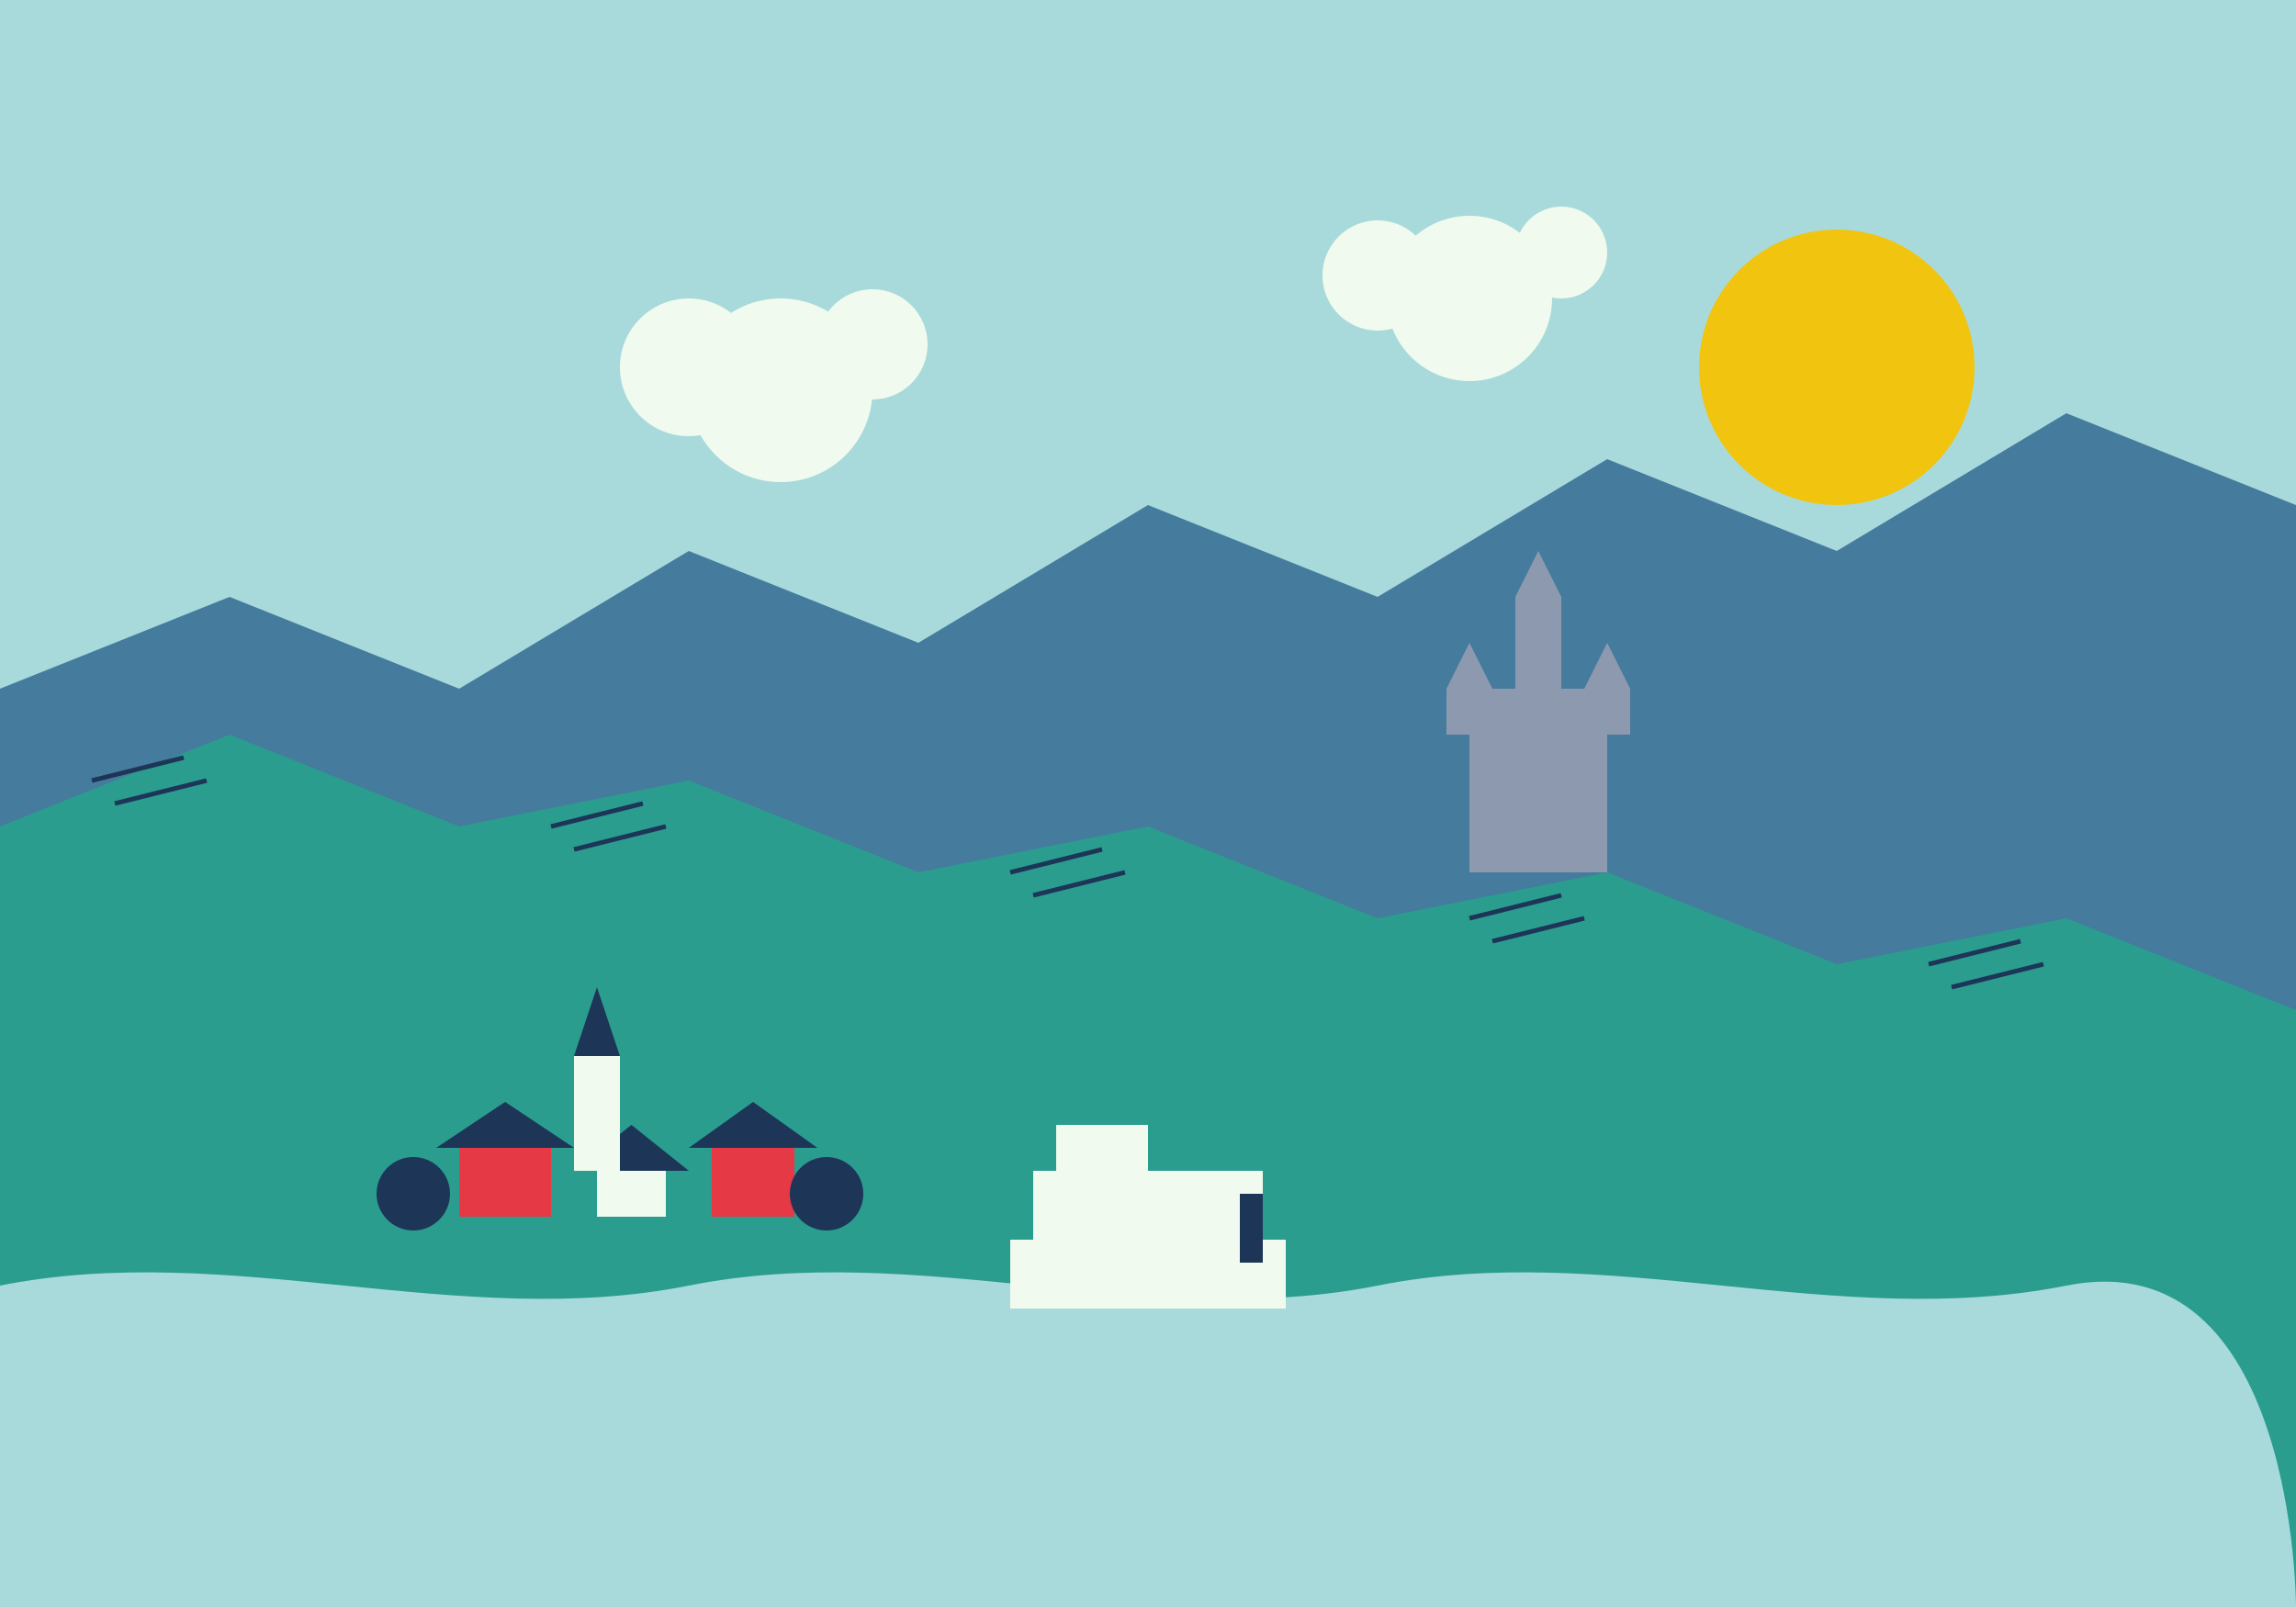<svg xmlns="http://www.w3.org/2000/svg" viewBox="0 0 500 350" fill="none">
  <!-- Sky background -->
  <rect width="500" height="350" fill="#A8DADC" />
  
  <!-- Rhine Valley hills -->
  <path d="M0 150L50 130L100 150L150 120L200 140L250 110L300 130L350 100L400 120L450 90L500 110L500 350L0 350Z" fill="#457B9D" />
  
  <!-- Vineyards on hillsides -->
  <path d="M0 180L50 160L100 180L150 170L200 190L250 180L300 200L350 190L400 210L450 200L500 220L500 350L0 350Z" fill="#2A9D8F" />
  
  <!-- Vineyard rows (simplified) -->
  <line x1="20" y1="170" x2="40" y2="165" stroke="#1D3557" stroke-width="1" />
  <line x1="25" y1="175" x2="45" y2="170" stroke="#1D3557" stroke-width="1" />
  
  <line x1="120" y1="180" x2="140" y2="175" stroke="#1D3557" stroke-width="1" />
  <line x1="125" y1="185" x2="145" y2="180" stroke="#1D3557" stroke-width="1" />
  
  <line x1="220" y1="190" x2="240" y2="185" stroke="#1D3557" stroke-width="1" />
  <line x1="225" y1="195" x2="245" y2="190" stroke="#1D3557" stroke-width="1" />
  
  <line x1="320" y1="200" x2="340" y2="195" stroke="#1D3557" stroke-width="1" />
  <line x1="325" y1="205" x2="345" y2="200" stroke="#1D3557" stroke-width="1" />
  
  <line x1="420" y1="210" x2="440" y2="205" stroke="#1D3557" stroke-width="1" />
  <line x1="425" y1="215" x2="445" y2="210" stroke="#1D3557" stroke-width="1" />
  
  <!-- Rhine river -->
  <path d="M0 280C50 270 100 290 150 280C200 270 250 290 300 280C350 270 400 290 450 280C500 270 500 350 500 350H0V280Z" fill="#A8DADC" />
  
  <!-- Rhine cruise ship -->
  <rect x="220" y="270" width="60" height="15" fill="#F1FAEE" /> <!-- Ship hull -->
  <rect x="225" y="255" width="50" height="15" fill="#F1FAEE" /> <!-- Ship upper deck -->
  <rect x="270" y="260" width="5" height="15" fill="#1D3557" /> <!-- Ship stern -->
  <rect x="230" y="245" width="20" height="10" fill="#F1FAEE" /> <!-- Ship cabin -->
  
  <!-- Medieval castle on hillside -->
  <rect x="320" y="160" width="30" height="30" fill="#8D99AE" /> <!-- Main building -->
  <rect x="315" y="150" width="40" height="10" fill="#8D99AE" /> <!-- Castle top -->
  <path d="M315 150L320 140L325 150H315Z" fill="#8D99AE" /> <!-- Left small tower -->
  <path d="M345 150L350 140L355 150H345Z" fill="#8D99AE" /> <!-- Right small tower -->
  <rect x="330" y="130" width="10" height="20" fill="#8D99AE" /> <!-- Center tower -->
  <path d="M330 130L335 120L340 130H330Z" fill="#8D99AE" /> <!-- Center tower top -->
  
  <!-- Small village near the river -->
  <rect x="100" y="250" width="20" height="15" fill="#E63946" /> <!-- House 1 -->
  <path d="M95 250L110 240L125 250H95Z" fill="#1D3557" /> <!-- Roof 1 -->
  
  <rect x="130" y="255" width="15" height="10" fill="#F1FAEE" /> <!-- House 2 -->
  <path d="M125 255L137.5 245L150 255H125Z" fill="#1D3557" /> <!-- Roof 2 -->
  
  <rect x="155" y="250" width="18" height="15" fill="#E63946" /> <!-- House 3 -->
  <path d="M150 250L164 240L178 250H150Z" fill="#1D3557" /> <!-- Roof 3 -->
  
  <!-- Church spire -->
  <rect x="125" y="230" width="10" height="25" fill="#F1FAEE" /> <!-- Church tower -->
  <path d="M125 230L130 215L135 230H125Z" fill="#1D3557" /> <!-- Spire -->
  
  <!-- Trees -->
  <circle cx="90" cy="260" r="8" fill="#1D3557" />
  <circle cx="180" cy="260" r="8" fill="#1D3557" />
  
  <!-- Sun -->
  <circle cx="400" cy="80" r="30" fill="#F1C40F" />
  
  <!-- Clouds -->
  <circle cx="150" cy="80" r="15" fill="#F1FAEE" />
  <circle cx="170" cy="85" r="20" fill="#F1FAEE" />
  <circle cx="190" cy="75" r="12" fill="#F1FAEE" />
  
  <circle cx="300" cy="60" r="12" fill="#F1FAEE" />
  <circle cx="320" cy="65" r="18" fill="#F1FAEE" />
  <circle cx="340" cy="55" r="10" fill="#F1FAEE" />
</svg>
